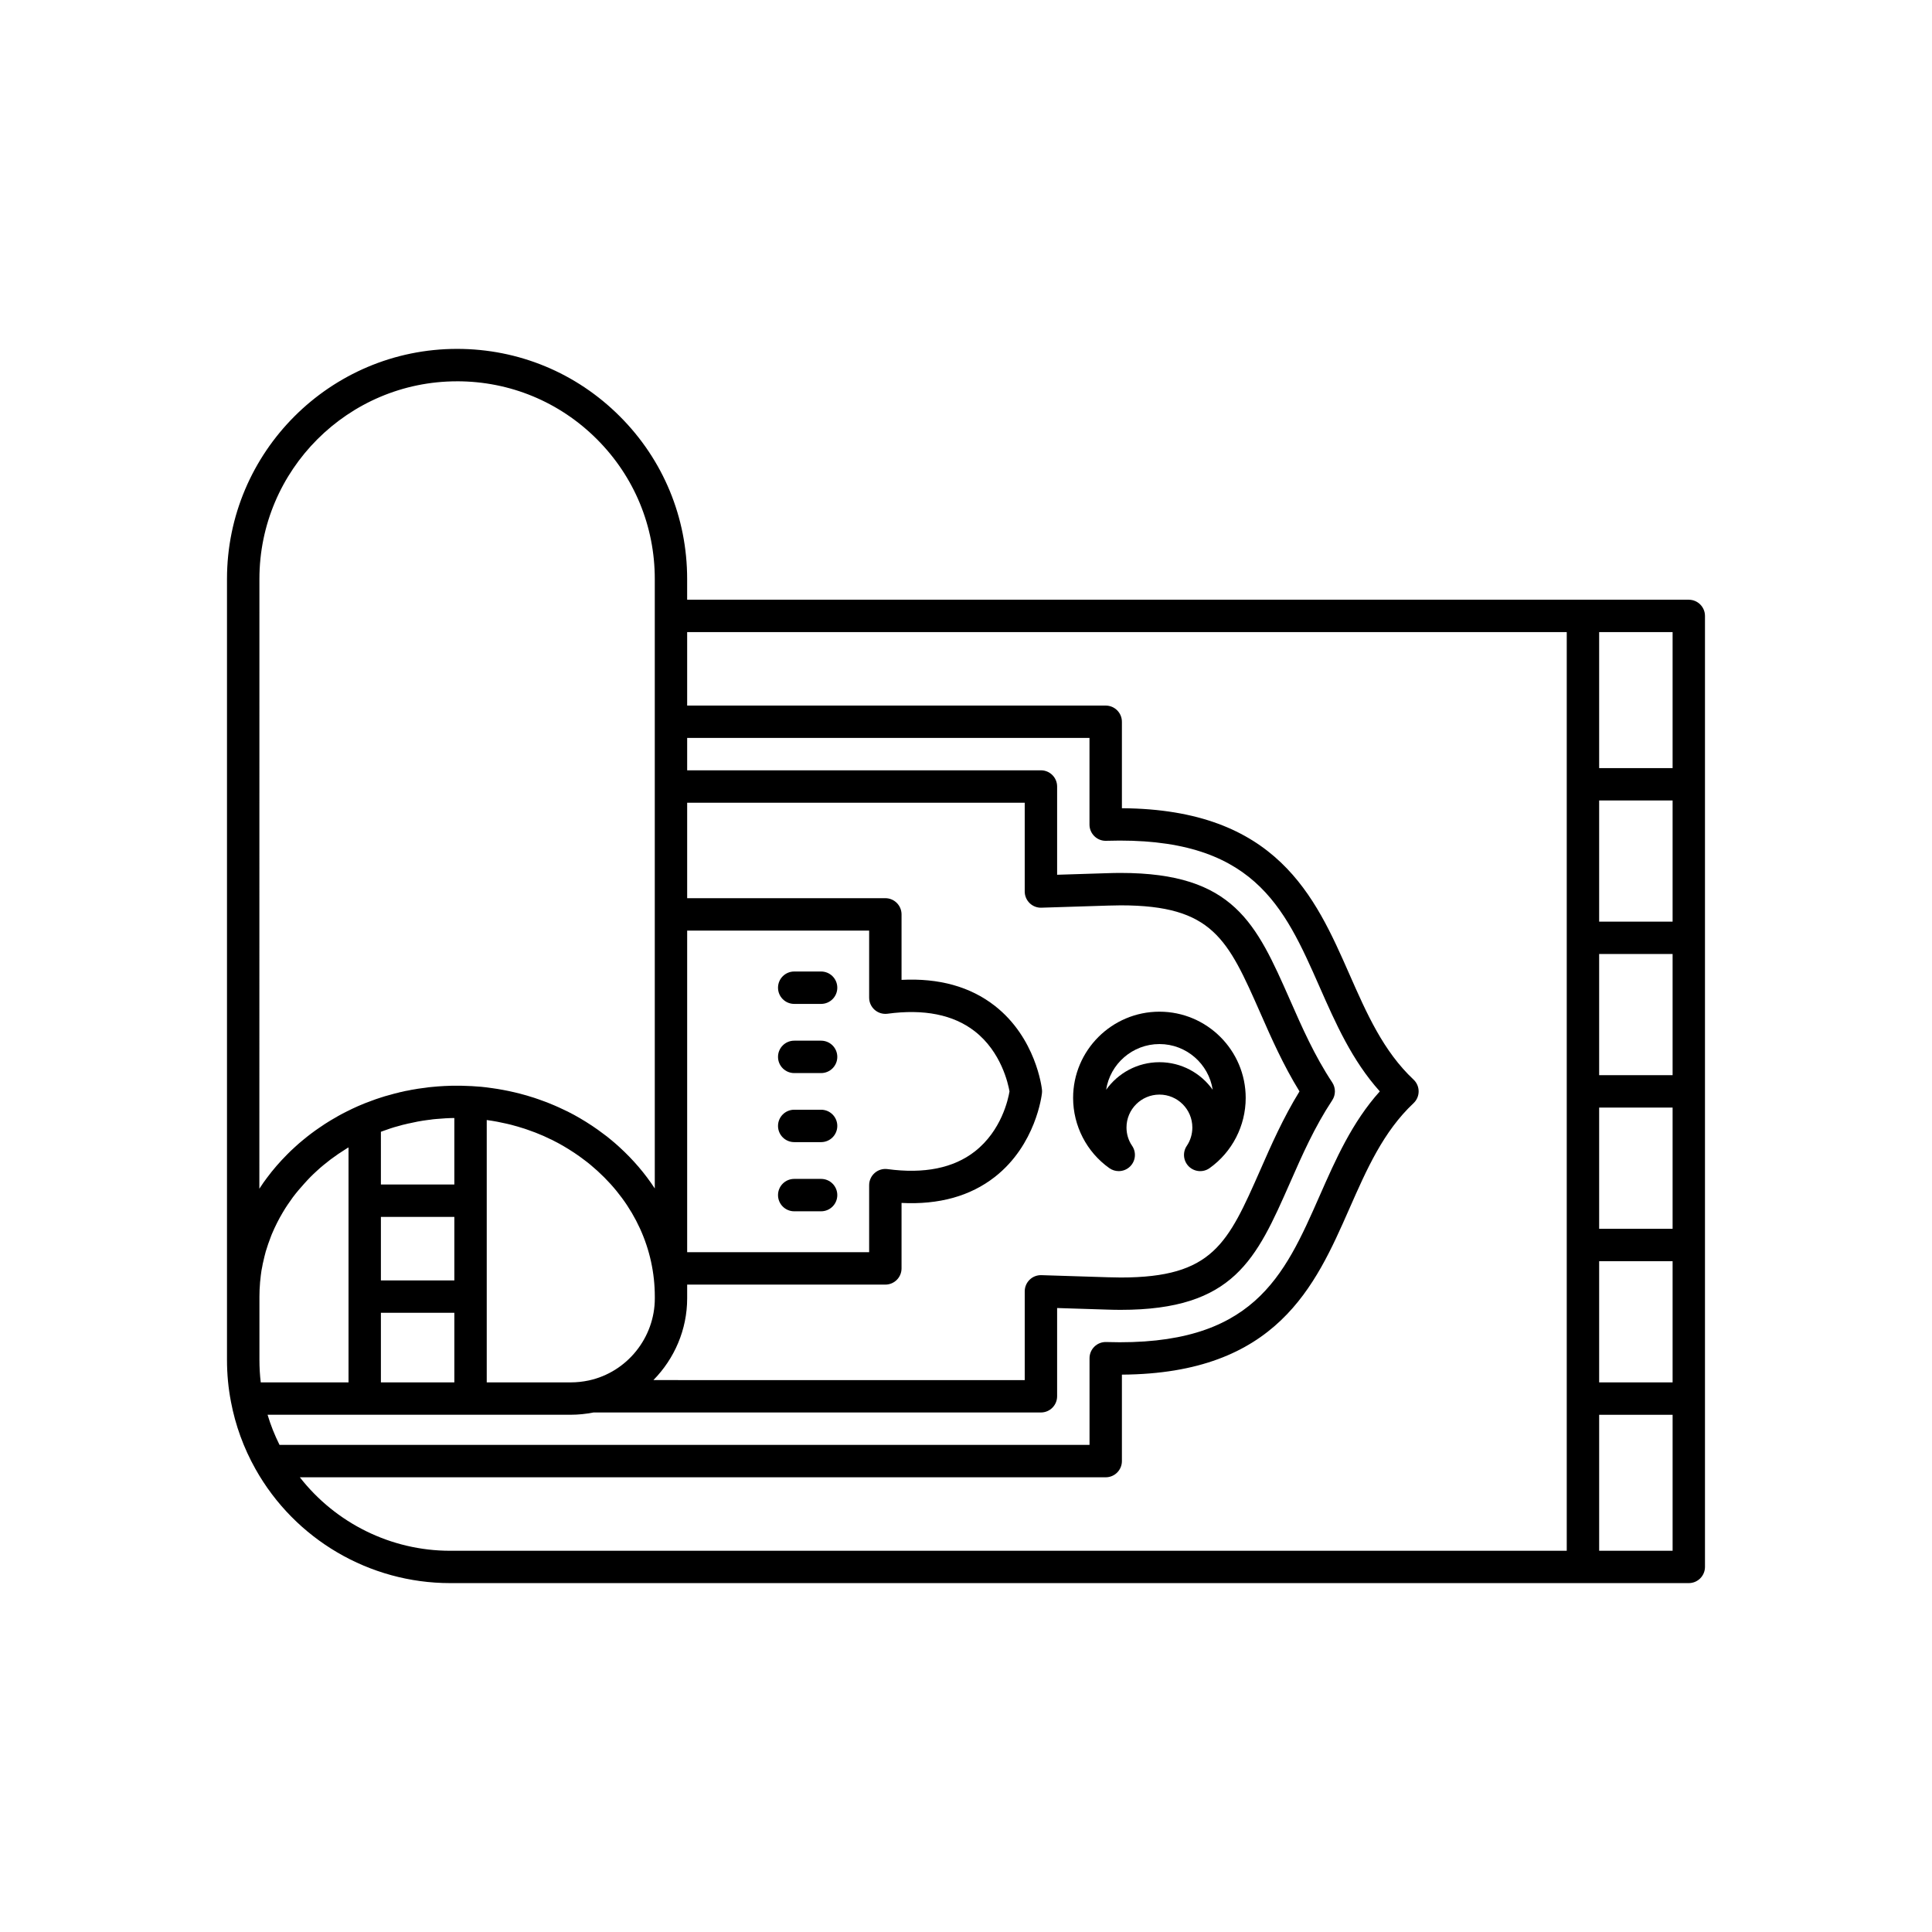 <?xml version="1.0" encoding="UTF-8"?>
<!-- Uploaded to: SVG Repo, www.svgrepo.com, Generator: SVG Repo Mixer Tools -->
<svg fill="#000000" width="800px" height="800px" version="1.1" viewBox="144 144 512 512" xmlns="http://www.w3.org/2000/svg">
 <g>
  <path d="m591.55 302.93h-265.45v-5.496c0-16.289-6.336-31.598-17.848-43.105-11.523-11.523-26.84-17.871-43.125-17.871-33.621 0-60.973 27.352-60.973 60.973v206.96c0 3.766 0.352 7.473 1.039 11.023v0.008c0 0.004 0.004 0.012 0.004 0.016v0.008 0.004c1.184 6.266 3.371 12.27 6.5 17.844 10.453 18.656 30.219 30.246 51.586 30.246h328.26c2.371 0 4.293-1.922 4.293-4.293v-252.02c0-2.371-1.922-4.293-4.293-4.293zm-23.758 93.895h19.465v32.109h-19.465zm0 40.691h19.465v32.129h-19.465zm19.465-49.273h-19.465v-32.109h19.465zm-19.465 89.988h19.465v32.109h-19.465zm19.465-130.68h-19.465v-36.035h19.465zm-153.22 18.062c0.836 0.809 1.945 1.254 3.121 1.207 38.918-1.234 47.102 17.293 56.559 38.746 4.227 9.59 8.582 19.469 15.949 27.66-7.367 8.195-11.719 18.078-15.945 27.668-9.453 21.457-17.613 40.008-56.559 38.758-1.176-0.035-2.289 0.398-3.121 1.207-0.836 0.809-1.305 1.922-1.305 3.082v22.965h-214.66c-1.285-2.574-2.348-5.238-3.168-7.984h80.359c1.992 0 4.012-0.207 6.027-0.602h118.56c2.371 0 4.293-1.922 4.293-4.293v-23.387l13.262 0.418c1.234 0.043 2.445 0.066 3.586 0.066 30.02 0 35.93-13.398 44.879-33.688 3.176-7.227 6.457-14.703 11.18-21.852 0.949-1.438 0.945-3.301-0.004-4.734-4.719-7.129-8-14.602-11.184-21.848-8.953-20.273-14.867-33.664-44.871-33.664-1.145 0-2.332 0.02-3.57 0.066l-13.277 0.418v-23.387c0-2.371-1.922-4.293-4.293-4.293l-93.75 0.008v-8.586h106.62v22.965c0 1.16 0.473 2.273 1.309 3.082zm-155.8 76.172c0.051 0.012 0.098 0.023 0.152 0.035 0.699 0.148 1.398 0.34 2.16 0.559 0.453 0.121 0.906 0.238 1.359 0.398 0.102 0.035 0.203 0.066 0.305 0.094 0.527 0.141 1.035 0.32 1.613 0.523 0.586 0.195 1.152 0.41 1.719 0.625 0.066 0.023 0.133 0.051 0.203 0.07 0.113 0.043 0.219 0.086 0.219 0.086 0.562 0.223 1.125 0.449 1.668 0.691 0.098 0.043 0.199 0.086 0.301 0.121 0.133 0.051 0.254 0.109 0.371 0.168 0.043 0.023 0.09 0.043 0.137 0.066 0.492 0.223 0.961 0.449 1.43 0.676 0.105 0.051 0.215 0.098 0.324 0.141 0.09 0.035 0.172 0.078 0.324 0.164l0.527 0.277c0.34 0.18 0.676 0.359 1.012 0.527 0.871 0.484 1.727 0.969 2.59 1.512 0.523 0.324 1.047 0.664 1.547 0.992 0.871 0.578 1.668 1.148 2.477 1.766 0.613 0.445 1.211 0.914 1.84 1.438 0.289 0.242 0.574 0.5 0.863 0.75 0.32 0.281 0.656 0.562 0.965 0.84 9.793 8.91 15.188 20.742 15.188 33.312v0.008 0.465c0 10.414-7.367 19.562-17.504 21.746-1.59 0.336-3.188 0.508-4.754 0.508l-22.285-0.004v-69.52c0.059 0.008 0.113 0.016 0.176 0.023h0.004c0.859 0.121 1.738 0.258 2.602 0.422 0.828 0.156 1.656 0.328 2.469 0.52zm138.63-58.445c0.836 0.809 1.949 1.25 3.121 1.207l17.727-0.559c1.148-0.039 2.234-0.062 3.281-0.062 24.41 0 28.363 8.945 37.02 28.555 2.844 6.477 6.027 13.727 10.363 20.75-4.332 7.035-7.519 14.289-10.359 20.758-8.648 19.609-12.598 28.562-37.023 28.562-1.047 0-2.152-0.023-3.301-0.062l-17.707-0.559c-1.176-0.035-2.289 0.398-3.121 1.207-0.836 0.809-1.305 1.922-1.305 3.082v23.523l-98.406-0.004c5.555-5.641 8.949-13.352 8.949-21.656v-3.648h52.52c2.371 0 4.293-1.922 4.293-4.293v-17.352c9.918 0.5 18.215-1.801 24.719-6.887 10.883-8.512 12.434-21.656 12.492-22.215 0.035-0.309 0.035-0.625 0-0.934-0.059-0.555-1.609-13.684-12.484-22.191-6.504-5.086-14.805-7.391-24.727-6.887v-17.352c0-2.371-1.922-4.293-4.293-4.293l-52.52 0.008v-25.305h89.457v23.523c0 1.16 0.473 2.273 1.305 3.082zm-41.066 28.285c0.934 0.812 2.172 1.184 3.398 1.023 9.676-1.305 17.438 0.25 23.082 4.621 7.043 5.461 8.891 13.922 9.246 15.965-0.344 2.07-2.129 10.391-9.18 15.906-5.648 4.418-13.434 5.992-23.148 4.684-1.23-0.164-2.469 0.207-3.398 1.023-0.934 0.816-1.469 1.992-1.469 3.231v17.77h-48.227v-85.227h48.227v17.77c0 1.242 0.535 2.418 1.469 3.234zm-130.86 32.309c0.16-0.059 0.316-0.117 0.48-0.176 0.629-0.238 1.258-0.461 1.906-0.668 0.055-0.02 0.102-0.035 0.16-0.055 0.617-0.211 1.328-0.418 2.168-0.637 0.07-0.02 0.145-0.039 0.215-0.059 0.516-0.16 1.066-0.305 1.691-0.434 0.137-0.031 0.273-0.066 0.406-0.105 0.109-0.016 0.211-0.047 0.316-0.07 0.023-0.004 0.047-0.004 0.07-0.008 0.496-0.125 0.996-0.23 1.508-0.32 0.066-0.012 0.133-0.023 0.195-0.039 0.371-0.082 0.746-0.168 1.117-0.219 0.117-0.016 0.234-0.035 0.348-0.059 0.379-0.082 0.754-0.125 1.133-0.176 0.039-0.004 0.16-0.023 0.199-0.031 0.227-0.035 0.441-0.078 0.668-0.09 0.191-0.012 0.379-0.031 0.566-0.066 0.184-0.035 0.375-0.062 0.602-0.09 0.223-0.027 0.477-0.051 0.777-0.074 0.305-0.031 0.609-0.043 0.914-0.07 0.48-0.039 0.953-0.082 1.449-0.109 0.078-0.004 0.16-0.012 0.238-0.02 0.039 0 0.078-0.004 0.113-0.004 0.035-0.004 0.078-0.004 0.113-0.004 0.328-0.02 0.672-0.035 1.031-0.047 0.133-0.004 0.281-0.004 0.418-0.008 0.219-0.004 0.438-0.012 0.664-0.012v17.613h-19.465zm0 22.559h19.465v16.828h-19.465zm0 25.41h19.465v18.438h-19.465zm-24.691-28.676c0.434-0.652 0.887-1.281 1.316-1.879 0.004-0.004 0.004-0.008 0.008-0.012 1-1.332 2.039-2.547 3.106-3.719 0.523-0.57 1.031-1.145 1.594-1.707 0.539-0.539 1.094-1.074 1.672-1.594 0.043-0.039 0.086-0.074 0.125-0.113 0.547-0.508 1.109-1 1.723-1.496 1.219-1.016 2.418-1.922 3.773-2.84l0.062-0.051c0.109-0.062 0.219-0.129 0.324-0.203 0.547-0.379 1.113-0.734 1.766-1.152 0.035-0.02 0.18-0.109 0.215-0.133 0.027-0.016 0.125-0.074 0.152-0.09 0.09-0.055 0.184-0.105 0.277-0.16v62.262h-23.262c-0.23-1.945-0.348-3.934-0.348-5.945v-16.777-0.008c0-0.613 0.02-1.242 0.039-1.824 0.016-0.34 0.031-0.664 0.066-0.988 0.012-0.102 0.016-0.203 0.02-0.305 0.016-0.453 0.062-0.969 0.137-1.527 0.012-0.078 0.02-0.152 0.023-0.23 0.043-0.527 0.117-1.043 0.191-1.555l0.066-0.48c0.047-0.27 0.094-0.523 0.156-0.793 0.004-0.016 0.004-0.031 0.008-0.043 0.023-0.113 0.051-0.227 0.066-0.34 0.051-0.367 0.141-0.781 0.27-1.289 0.016-0.062 0.031-0.125 0.043-0.188 0.152-0.734 0.348-1.469 0.551-2.238h-0.004c0.012-0.039 0.02-0.078 0.031-0.117 0.199-0.672 0.422-1.328 0.664-2.059 0.188-0.566 0.398-1.133 0.625-1.699 0.031-0.078 0.059-0.152 0.086-0.234 0.055-0.164 0.121-0.316 0.184-0.477l0.062-0.16c0.871-2.066 1.863-4.027 2.965-5.867 0.387-0.664 0.816-1.324 1.246-1.969zm44.887-218.18c13.996 0 27.156 5.453 37.055 15.355 9.887 9.887 15.332 23.039 15.332 37.035v161.52c-2.574-3.941-5.707-7.617-9.355-10.945-0.004-0.004-0.008-0.012-0.016-0.016-0.012-0.012-0.023-0.02-0.035-0.031-0.008-0.008-0.016-0.016-0.023-0.023-0.168-0.148-0.332-0.297-0.5-0.445-0.18-0.16-0.359-0.328-0.539-0.48-0.352-0.309-0.703-0.609-1.051-0.891-0.031-0.027-0.062-0.051-0.094-0.074-0.66-0.566-1.34-1.098-2.035-1.59-0.023-0.016-0.051-0.039-0.074-0.055-0.875-0.676-1.812-1.34-2.883-2.055-0.25-0.164-0.488-0.312-0.734-0.473-0.262-0.168-0.52-0.348-0.785-0.508l-0.258-0.16c-0.008-0.004-0.016-0.008-0.02-0.012-0.973-0.609-1.961-1.176-2.977-1.738-0.012-0.008-0.027-0.012-0.039-0.02 0 0-0.004 0-0.004-0.004-0.434-0.234-0.875-0.461-1.316-0.684l-0.234-0.125c-0.012-0.004-0.02-0.008-0.027-0.012-0.059-0.027-0.109-0.059-0.168-0.086-0.02-0.008-0.039-0.012-0.055-0.02-0.293-0.152-0.578-0.297-0.855-0.41-0.453-0.215-0.902-0.434-1.375-0.645-0.055-0.027-0.117-0.051-0.172-0.078-0.008-0.004-0.016-0.008-0.027-0.012h-0.004c-0.277-0.133-0.555-0.262-0.859-0.379-0.605-0.27-1.234-0.52-1.938-0.801-0.07-0.027-0.07-0.031-0.145-0.055-0.145-0.059-0.293-0.113-0.449-0.168-0.641-0.242-1.273-0.48-1.855-0.672-0.02-0.008-0.047-0.016-0.07-0.023-0.004 0-0.012-0.004-0.016-0.004h-0.004c-0.582-0.207-1.246-0.438-1.965-0.637-0.613-0.207-1.203-0.375-1.754-0.516-0.836-0.238-1.723-0.477-2.523-0.648-0.969-0.23-1.965-0.441-2.953-0.621-0.992-0.184-1.984-0.348-2.941-0.477h-0.004c-0.012 0-0.027-0.004-0.039-0.008h-0.02c-0.91-0.137-1.816-0.25-2.75-0.34-0.008 0-0.043-0.004-0.07-0.008-0.004 0-0.008-0.004-0.012-0.004-0.043-0.004-0.09-0.008-0.137-0.008h-0.004c-0.027-0.004-0.055-0.004-0.082-0.004-0.758-0.059-1.531-0.121-2.289-0.164h-0.004-0.004c-0.043-0.004-0.105-0.004-0.164-0.004h-0.012c-0.371-0.02-0.723-0.039-1.094-0.043-0.523-0.027-1.051-0.043-1.578-0.055h-0.141c-1.508-0.027-2.984 0.004-4.231 0.078-0.023 0-0.07 0.004-0.098 0.008h-0.02-0.004c-0.133 0.004-0.277 0.008-0.461 0.027-0.355 0.02-0.699 0.043-1.039 0.066l-0.152 0.012c-0.449 0.035-0.883 0.07-1.273 0.113-0.383 0.027-0.742 0.062-1.094 0.105-0.121 0.016-0.234 0.035-0.352 0.051-0.172 0.023-0.348 0.047-0.512 0.074-0.422 0.035-0.832 0.094-1.23 0.16-0.551 0.07-1.098 0.148-1.648 0.258h-0.004-0.004c-0.02 0.004-0.039 0.008-0.062 0.012-0.539 0.078-1.039 0.168-1.52 0.285-0.621 0.094-1.234 0.223-1.855 0.387-0.324 0.051-0.641 0.129-0.945 0.227-0.289 0.062-0.566 0.133-0.844 0.203-0.059 0.016-0.125 0.027-0.184 0.043-0.363 0.094-0.719 0.195-1.066 0.301-1.016 0.262-1.898 0.523-2.602 0.766-0.836 0.262-1.648 0.547-2.352 0.82-0.023 0.008-0.047 0.02-0.07 0.027-0.012 0.004-0.023 0.008-0.035 0.012-0.004 0-0.004 0.004-0.008 0.004-1.125 0.398-2.246 0.844-3.43 1.363-0.988 0.434-1.949 0.895-2.918 1.379-0.012 0.008-0.027 0.016-0.039 0.02-0.004 0.004-0.012 0.004-0.016 0.008-0.785 0.395-1.566 0.789-2.25 1.184-0.688 0.379-1.355 0.773-2.016 1.172-0.258 0.145-0.438 0.258-0.648 0.398l-0.004 0.004c-0.676 0.41-1.258 0.793-1.793 1.168-0.016 0.012-0.031 0.02-0.043 0.027-0.207 0.129-0.402 0.262-0.535 0.359-1.492 1.012-2.918 2.086-4.305 3.242-0.742 0.598-1.484 1.246-2.148 1.863-0.848 0.766-1.492 1.379-2.031 1.938-2.012 2.012-3.856 4.144-5.422 6.266-0.031 0.043-0.062 0.086-0.094 0.129-0.008 0.012-0.02 0.023-0.027 0.035-0.008 0.012-0.016 0.023-0.023 0.035-0.512 0.668-1.012 1.383-1.496 2.133-0.117 0.168-0.238 0.359-0.355 0.539l0.016-161.59c0-28.887 23.5-52.387 52.387-52.387zm-41.664 290.45h213.55c2.371 0 4.293-1.922 4.293-4.293v-22.91c41.02-0.27 51.223-23.422 60.258-43.934 4.637-10.527 9.02-20.469 17.027-28.004 0.863-0.812 1.352-1.941 1.352-3.129 0-1.184-0.488-2.312-1.352-3.125-8.012-7.531-12.391-17.473-17.027-27.992-9.035-20.508-19.234-43.656-60.258-43.922v-22.91c0-2.371-1.922-4.293-4.293-4.293h-110.92v-19.469h233.1v243.45l-295.92 0.004c-15.676 0-30.328-7.316-39.82-19.469zm344.32 19.469v-36.035h19.465v36.035z"/>
  <path d="m437.99 453.57c0.75 0.531 1.617 0.789 2.481 0.789 1.098 0 2.188-0.418 3.016-1.234 1.48-1.461 1.703-3.773 0.523-5.488-0.965-1.406-1.477-3.082-1.477-4.844 0-4.805 3.918-8.715 8.734-8.715 4.805 0 8.715 3.91 8.715 8.715 0 1.762-0.508 3.445-1.473 4.871-1.164 1.719-0.93 4.027 0.555 5.477 1.488 1.449 3.801 1.629 5.488 0.426 5.992-4.269 9.57-11.227 9.57-18.605 0-12.602-10.254-22.855-22.859-22.855-12.617 0-22.879 10.254-22.879 22.855 0.004 7.391 3.594 14.348 9.605 18.609zm13.277-32.883c7.133 0 13.062 5.262 14.109 12.109-3.137-4.414-8.293-7.301-14.109-7.301-5.828 0-10.988 2.887-14.129 7.305 1.047-6.848 6.984-12.113 14.129-12.113z"/>
  <path d="m361.6 401.46h-7.125c-2.371 0-4.293 1.922-4.293 4.293s1.922 4.293 4.293 4.293h7.125c2.371 0 4.293-1.922 4.293-4.293s-1.922-4.293-4.293-4.293z"/>
  <path d="m361.6 419.79h-7.125c-2.371 0-4.293 1.922-4.293 4.293 0 2.371 1.922 4.293 4.293 4.293h7.125c2.371 0 4.293-1.922 4.293-4.293 0-2.371-1.922-4.293-4.293-4.293z"/>
  <path d="m361.6 438.09h-7.125c-2.371 0-4.293 1.922-4.293 4.293 0 2.371 1.922 4.293 4.293 4.293h7.125c2.371 0 4.293-1.922 4.293-4.293 0-2.371-1.922-4.293-4.293-4.293z"/>
  <path d="m361.6 456.42h-7.125c-2.371 0-4.293 1.922-4.293 4.293s1.922 4.293 4.293 4.293h7.125c2.371 0 4.293-1.922 4.293-4.293s-1.922-4.293-4.293-4.293z"/>
 </g>
</svg>